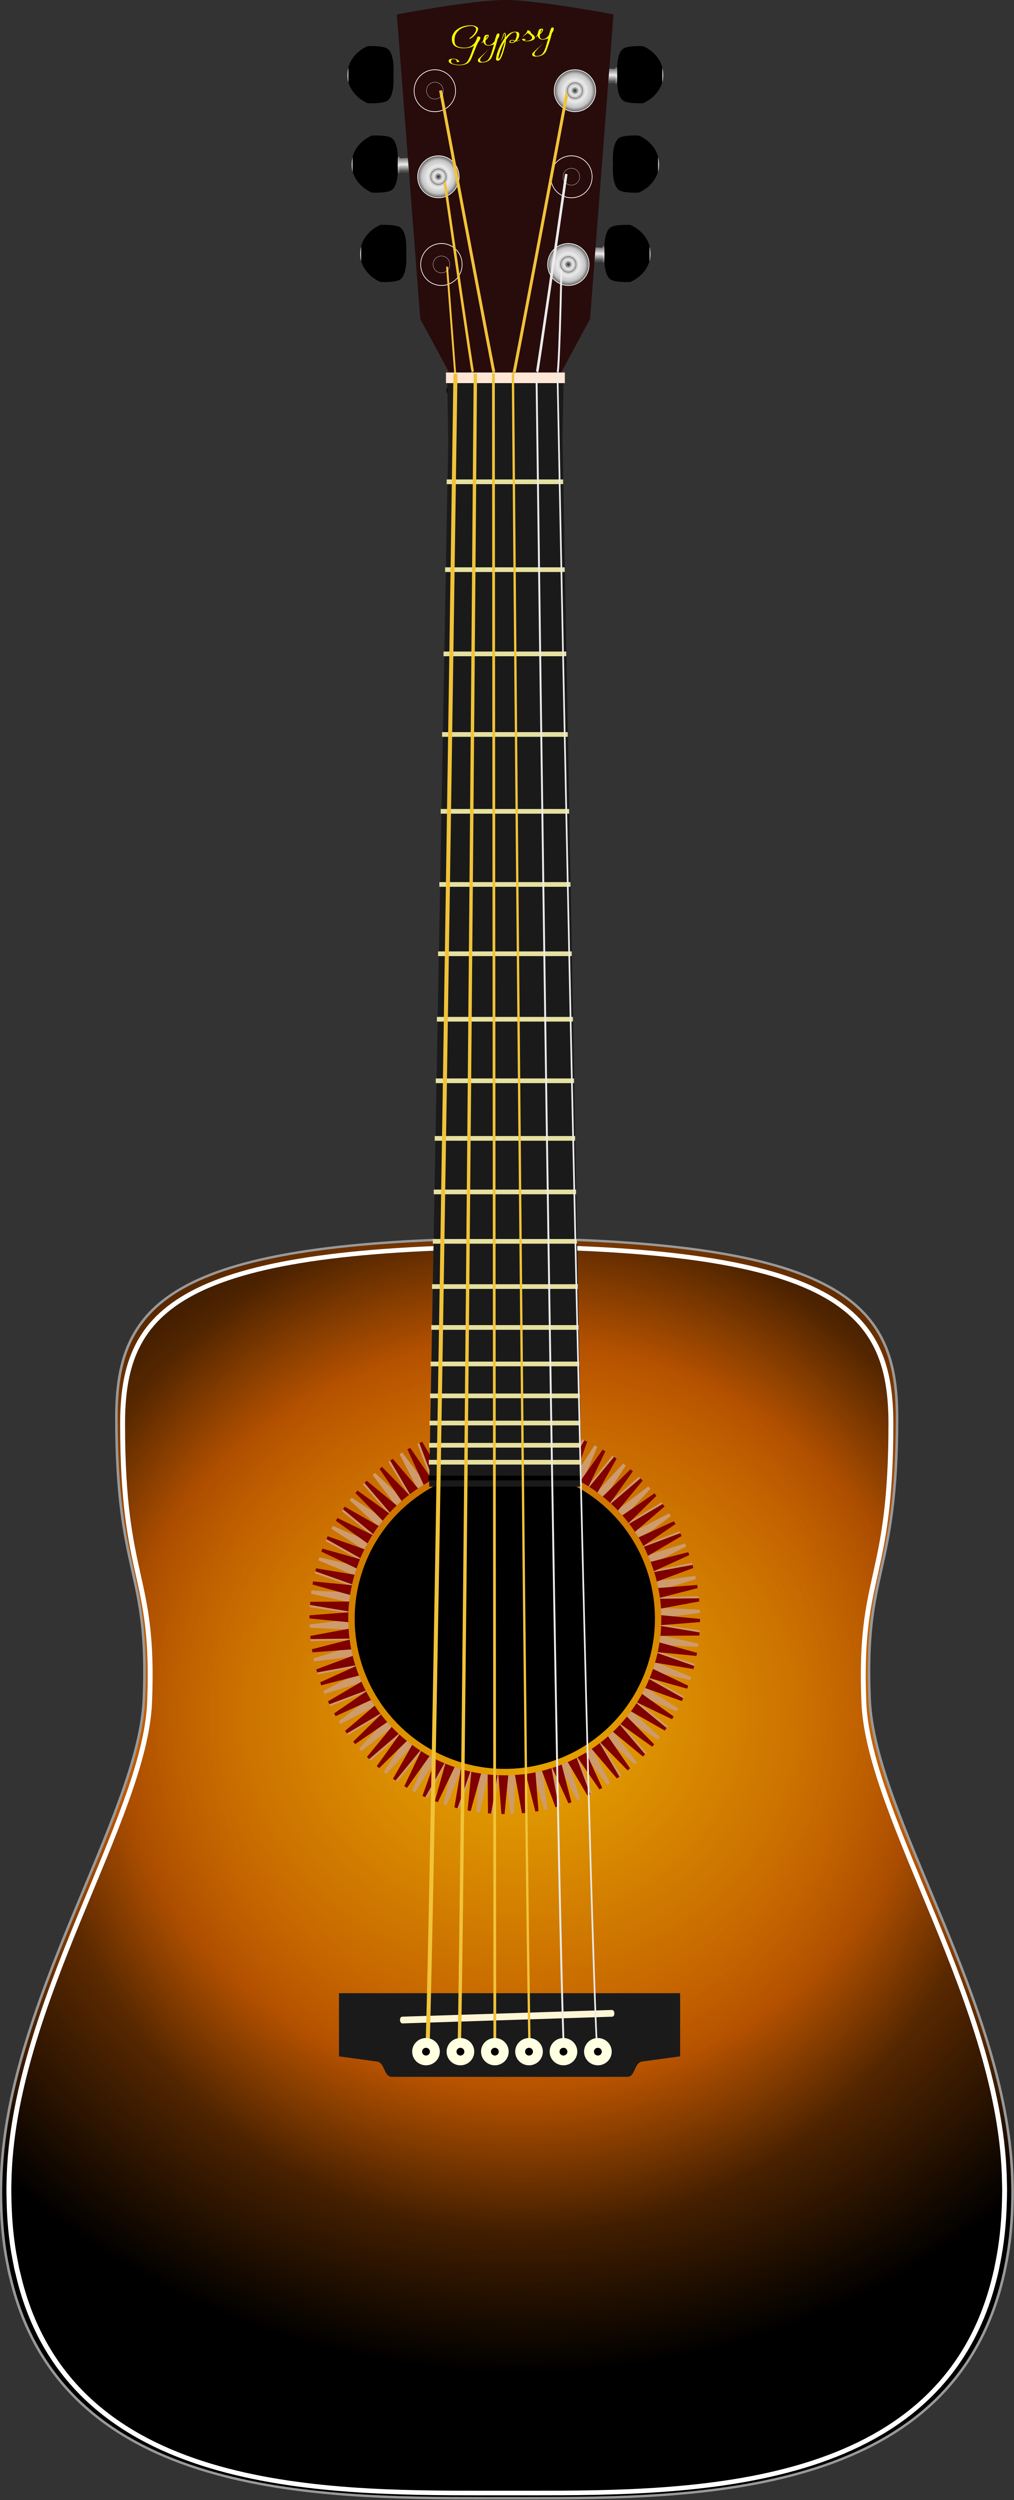 <svg xmlns="http://www.w3.org/2000/svg" xmlns:xlink="http://www.w3.org/1999/xlink" viewBox="0 0 382.87 943.45" version="1.0"><rect x="0" y="0" width="382.87" height="943.45" fill="#333333" stroke="none"/><defs><linearGradient id="a"><stop offset="0" stop-color="#4c4c4c"/><stop offset=".5" stop-color="#ebebeb"/><stop offset="1" stop-color="#6e6e6e"/></linearGradient><linearGradient id="b"><stop offset="0" stop-color="#242424"/><stop offset=".5" stop-color="#ebebeb"/><stop offset=".796" stop-color="#c4c4c4"/><stop offset="1" stop-color="#595959"/></linearGradient><linearGradient id="e" y2="24.505" xlink:href="#a" gradientUnits="userSpaceOnUse" x2="-166.79" gradientTransform="matrix(.348 0 0 1 -114.13 0)" y1="69.505" x1="-166.79"/><linearGradient id="f" y2="1.791" xlink:href="#a" gradientUnits="userSpaceOnUse" x2="-67.5" gradientTransform="translate(-68.571 25)" y1="38.434" x1="-67.5"/><radialGradient id="g" xlink:href="#b" gradientUnits="userSpaceOnUse" cy="264.44" cx="-585.89" gradientTransform="matrix(1 0 0 .953 0 12.388)" r="86.251"/><radialGradient id="c" gradientUnits="userSpaceOnUse" cy="619.24" cx="-884.4" gradientTransform="matrix(.008 .947 -.982 .007 257.86 1523.9)" r="218.05"><stop offset="0" stop-color="#eaad00"/><stop offset=".564" stop-color="#be5600"/><stop offset="1"/></radialGradient><radialGradient id="d" gradientUnits="userSpaceOnUse" cy="619.24" cx="-884.4" gradientTransform="matrix(.006 .742 -.659 .005 56.391 1344.7)" r="218.05"><stop offset="0" stop-color="#eaad00" stop-opacity="0"/><stop offset=".564" stop-color="#be5600" stop-opacity="0"/><stop offset="1" stop-opacity=".297"/></radialGradient></defs><g fill-rule="evenodd"><path d="M-365.44 540.88c-96.68 1.42-111.5 21.31-111.5 56.24 0 50.54 9.71 46.97 8.13 88.32-1.42 36.93-41.5 96.31-42.28 152.5-.01.55-.03 1.1-.03 1.65 0 .16-.01.31 0 .47-.01.18 0 .36 0 .53 0 1.18.02 2.35.06 3.5.14 5.87.63 11.36 1.47 16.5.01.1.04.19.06.29.17 1.04.36 2.07.56 3.09.05.25.08.5.13.75.16.79.35 1.57.53 2.34.16.73.32 1.45.5 2.16 16.36 66.59 89.92 67.16 139.43 67.16.97-.01 2 0 2.94 0h8c1-.01 1.92 0 2.94 0 49.51 0 123.07-.57 139.44-67.16.29-1.21.58-2.44.84-3.69.15-.7.27-1.41.41-2.12 1.14-5.95 1.83-12.37 2-19.32.04-1.32.06-2.66.06-4.03 0-.71-.01-1.41-.03-2.12-.78-56.19-40.87-115.57-42.28-152.5-1.59-41.35 8.12-37.78 8.12-88.32 0-34.93-14.82-54.82-111.5-56.24-1.37.02-2.66.03-4 .06-1.34-.03-2.63-.04-4-.06z" stroke="#999" stroke-width=".762" fill="url(#c)" transform="matrix(1.276 0 0 1.202 652.531 -182.808)"/><path d="M-365.37 543.5c-95.16 1.41-109.74 21.09-109.74 55.64 0 50 9.55 46.46 7.99 87.37-1.39 36.54-40.84 95.28-41.61 150.86-.01.55-.03 1.09-.03 1.64v.99c.01 1.17.03 2.32.06 3.46.14 5.8.62 11.24 1.45 16.32.01.1.04.19.06.28.17 1.04.35 2.05.55 3.06.05.25.08.5.12.74.16.79.35 1.56.53 2.32.16.72.32 1.43.49 2.14 16.11 65.88 88.51 66.43 137.23 66.43h13.66c48.73 0 121.13-.55 137.24-66.43.29-1.2.57-2.41.83-3.65.14-.7.26-1.4.4-2.1 1.12-5.88 1.79-12.23 1.96-19.11.04-1.31.06-2.64.07-3.99-.01-.7-.02-1.4-.04-2.1-.76-55.58-40.22-114.32-41.61-150.86-1.56-40.91 8-37.37 8-87.37 0-34.55-14.59-54.23-109.74-55.64-1.35.02-2.62.03-3.94.06-1.31-.03-2.58-.04-3.93-.06z" stroke="#fff" stroke-width="1.443" fill="url(#d)" transform="matrix(1.276 0 0 1.202 652.531 -182.808)"/></g><g transform="translate(-167.06 -88.402)"><path d="M409.89 105.813c4.528 2.024 7.629 6.087 7.629 10.767s-3.1 8.743-7.63 10.768c0 0-5.787.284-7.517-.957-2.932-2.108-2.232-9.81-2.232-9.81s-.7-7.704 2.232-9.811c1.73-1.242 7.518-.957 7.518-.957z"/><g transform="matrix(-.135 0 0 .142 376.477 110.314)"><rect rx="1.579" ry="9.227" height="45" width="5.714" y="24.505" x="-175" fill="url(#e)"/><path d="M-169.14 28.791l66.13-2c.88 0 1.58 6.115 1.58 11.226v19.404c0 5.112-.7 11.227-1.58 11.227l-66.13-2c-.87 0-1.57-4.115-1.57-9.227V38.017c0-5.111.7-9.226 1.57-9.226z" fill="url(#f)"/></g><path d="M417.128 113.935c.257.912.39 1.862.39 2.842s-.133 1.939-.39 2.852v-5.694z" fill="#ccc"/><path d="M408.29 139.543c4.528 2.024 7.629 6.087 7.629 10.767s-3.1 8.743-7.63 10.768c0 0-5.787.284-7.517-.957-2.932-2.108-2.232-9.81-2.232-9.81s-.7-7.704 2.232-9.811c1.73-1.242 7.518-.957 7.518-.957z"/><g transform="matrix(-.135 0 0 .142 374.877 144.044)"><rect rx="1.579" ry="9.227" height="45" width="5.714" y="24.505" x="-175" fill="url(#e)"/><path d="M-169.14 28.791l66.13-2c.88 0 1.58 6.115 1.58 11.226v19.404c0 5.112-.7 11.227-1.58 11.227l-66.13-2c-.87 0-1.57-4.115-1.57-9.227V38.017c0-5.111.7-9.226 1.57-9.226z" fill="url(#f)"/></g><path d="M415.528 147.665c.257.912.39 1.862.39 2.842s-.133 1.939-.39 2.852v-5.694z" fill="#ccc"/><path d="M405.08 173.273c4.528 2.024 7.629 6.087 7.629 10.767s-3.1 8.743-7.63 10.768c0 0-5.787.284-7.517-.957-2.932-2.108-2.232-9.81-2.232-9.81s-.7-7.704 2.232-9.811c1.73-1.242 7.518-.957 7.518-.957z"/><g transform="matrix(-.135 0 0 .142 371.667 177.774)"><rect rx="1.579" ry="9.227" height="45" width="5.714" y="24.505" x="-175" fill="url(#e)"/><path d="M-169.14 28.791l66.13-2c.88 0 1.58 6.115 1.58 11.226v19.404c0 5.112-.7 11.227-1.58 11.227l-66.13-2c-.87 0-1.57-4.115-1.57-9.227V38.017c0-5.111.7-9.226 1.57-9.226z" fill="url(#f)"/></g><path d="M412.318 181.395c.257.912.39 1.862.39 2.842s-.133 1.939-.39 2.852v-5.694z" fill="#ccc"/><path d="M310.67 173.273c-4.528 2.024-7.629 6.087-7.629 10.767s3.1 8.743 7.63 10.768c0 0 5.787.284 7.517-.957 2.932-2.108 2.232-9.81 2.232-9.81s.7-7.704-2.232-9.811c-1.73-1.242-7.518-.957-7.518-.957z"/><g transform="matrix(.135 0 0 .142 344.083 177.774)"><rect rx="1.579" ry="9.227" height="45" width="5.714" y="24.505" x="-175" fill="url(#e)"/><path d="M-169.14 28.791l66.13-2c.88 0 1.58 6.115 1.58 11.226v19.404c0 5.112-.7 11.227-1.58 11.227l-66.13-2c-.87 0-1.57-4.115-1.57-9.227V38.017c0-5.111.7-9.226 1.57-9.226z" fill="url(#f)"/></g><path d="M303.432 181.395c-.257.912-.39 1.862-.39 2.842s.133 1.939.39 2.852v-5.694z" fill="#ccc"/><path d="M307.45 139.543c-4.528 2.024-7.629 6.087-7.629 10.767s3.1 8.743 7.63 10.768c0 0 5.787.284 7.517-.957 2.932-2.108 2.232-9.81 2.232-9.81s.7-7.704-2.232-9.811c-1.73-1.242-7.518-.957-7.518-.957z"/><g transform="matrix(.135 0 0 .142 340.863 144.044)"><rect rx="1.579" ry="9.227" height="45" width="5.714" y="24.505" x="-175" fill="url(#e)"/><path d="M-169.14 28.791l66.13-2c.88 0 1.58 6.115 1.58 11.226v19.404c0 5.112-.7 11.227-1.58 11.227l-66.13-2c-.87 0-1.57-4.115-1.57-9.227V38.017c0-5.111.7-9.226 1.57-9.226z" fill="url(#f)"/></g><path d="M300.212 147.665c-.257.912-.39 1.862-.39 2.842s.133 1.939.39 2.852v-5.694z" fill="#ccc"/><path d="M305.85 105.813c-4.528 2.024-7.629 6.087-7.629 10.767s3.1 8.743 7.63 10.768c0 0 5.787.284 7.517-.957 2.932-2.108 2.232-9.81 2.232-9.81s.7-7.704-2.232-9.811c-1.73-1.242-7.518-.957-7.518-.957z"/><g transform="matrix(.135 0 0 .142 339.263 110.314)"><rect rx="1.579" ry="9.227" height="45" width="5.714" y="24.505" x="-175" fill="url(#e)"/><path d="M-169.14 28.791l66.13-2c.88 0 1.58 6.115 1.58 11.226v19.404c0 5.112-.7 11.227-1.58 11.227l-66.13-2c-.87 0-1.57-4.115-1.57-9.227V38.017c0-5.111.7-9.226 1.57-9.226z" fill="url(#f)"/></g><path d="M298.612 113.935c-.257.912-.39 1.862-.39 2.842s.133 1.939.39 2.852v-5.694z" fill="#ccc"/><path d="M357.8 88.403c-6.14 0-16.38 1.357-25.07 2.718-8.68 1.36-15.83 2.719-15.83 2.719l8.85 114.94 15.42 28.53h.1l.09.19 16.44-.1 16.44.1.09-.19h.1l15.42-28.53 8.85-114.94s-7.15-1.359-15.83-2.719c-.01-.001-.03.002-.04 0-4.33-.679-9.05-1.364-13.45-1.875-.01-.001-.02.002-.03 0-1.09-.126-2.16-.24-3.21-.343h-.03c-1.04-.103-2.04-.208-3.01-.282h-.03c-.97-.073-1.89-.147-2.76-.187h-.04c-.88-.04-1.7-.031-2.47-.031z" fill="#280b0b"/><path d="M343.542 98.033c1.31-.145 2.292-.078 2.948.2.671.278 1.039.59 1.103.934.024.13-.044.418-.206.864a5.669 5.669 0 01-1.145 1.724c-.494.501-.918.848-1.274 1.04l-.51.284a2.09 2.09 0 01-.16-.21c-.007-.038.003-.067.032-.09l.432-.304c.306-.196.661-.52 1.066-.974.402-.463.703-.948.903-1.454.094-.277.118-.541.071-.793-.064-.344-.302-.617-.715-.819-.396-.203-1.025-.257-1.89-.161a8.241 8.241 0 00-2.175.526c-.638.252-1.153.551-1.544.899-.394.338-.701.662-.92.972-.22.3-.4.605-.539.915-.064.178-.12.365-.164.56a6.193 6.193 0 00-.162 1.358c.008.313.035.671.077 1.075.077.41.28.758.61 1.045.346.275.748.464 1.207.564.475.1.92.165 1.333.195.428.019.826.009 1.192-.032 1.326-.147 2.383-.73 3.172-1.75.353-.552.599-1.026.737-1.421a6.22 6.22 0 00.18-.477c.051-.167.087-.275.11-.325.062-.112.188-.178.38-.2a.814.814 0 01.454.079c.16.067.254.176.281.325a1.41 1.41 0 01-.09.566c-.068.16-.15.326-.249.498-.035.08-.194.316-.48.71-.254.474-.737 1.593-1.453 3.354-.697 1.77-1.106 2.77-1.225 3.002-.365.753-.818 1.298-1.36 1.634-.62.335-1.404.554-2.347.659-.75.083-1.61.022-2.577-.185-1.321-.262-2.037-.696-2.15-1.302-.101-.54.28-.857 1.142-.953.735-.081 1.404.006 2.006.262.035.016.242.164.621.445.113.083.2.196.259.342l-.064.05a1.03 1.03 0 01-.226.096.834.834 0 01-.28.074.763.763 0 01-.426-.052c-.01-.056-.016-.132-.017-.227s-.006-.16-.013-.198c-.028-.149-.155-.306-.382-.471-.095-.075-.26-.128-.494-.159a2.358 2.358 0 00-.614-.017c-.225.024-.398.143-.521.356a.95.95 0 00-.12.67c.08.428.537.734 1.37.917.867.189 1.684.241 2.45.156a4.49 4.49 0 001.484-.435c.51-.246.97-.792 1.383-1.636a21.42 21.42 0 001.194-2.913c.381-1.098.663-1.818.844-2.161-.088.057-.221.13-.4.215-.18.087-.368.17-.566.249-.197.078-.467.16-.81.246a10.929 10.929 0 01-2.45.243 8.316 8.316 0 01-1.348-.15 5.43 5.43 0 01-1.25-.403 2.947 2.947 0 01-.946-.75 2.493 2.493 0 01-.534-1.153c-.158-.848-.15-1.552.022-2.113.17-.57.474-1.132.91-1.684.104-.135.27-.3.494-.496.24-.198.556-.428.947-.69.391-.262.886-.498 1.482-.706a8.296 8.296 0 011.9-.439m12.06 3.283c.064.345-.007.714-.21 1.107-.203.393-.354.638-.45.734-.617 2.464-1.35 4.746-2.196 6.845-.601 1.15-1.628 1.806-3.082 1.967a6.418 6.418 0 01-.652.044 4.23 4.23 0 01-.64-.014c-.247-.02-.438-.085-.573-.193a.606.606 0 01-.272-.412c-.04-.215-.032-.387.025-.517.058-.13.191-.292.399-.486.209-.194.5-.464.877-.81.275-.268.56-.533.854-.794.31-.261.623-.548.94-.86.335-.303.761-.725 1.28-1.267-.555.612-1.16 1.259-1.815 1.94a56.058 56.058 0 00-1.197 1.317c-.175.2-.314.414-.419.645a1.064 1.064 0 00-.113.697c.034.186.166.323.395.412.23.098.496.13.8.097a3.59 3.59 0 001.229-.364c.415-.218.797-.66 1.146-1.325.35-.667.634-1.415.853-2.248.235-.834.508-1.734.817-2.7-.16.104-.443.202-.85.294a9.322 9.322 0 01-1.017.184c-1.087.12-1.82-.36-2.201-1.438-.15.073-.29.198-.42.374a2.803 2.803 0 00-.134.2l-.093.153c.01-.03.017-.083.02-.159s.012-.149.032-.217a.416.416 0 01.113-.184c.024-.04.078-.104.16-.189l.24-.283c.014-.106.04-.228.079-.365.054-.149.09-.262.109-.34.138-.567.275-.967.41-1.2.135-.244.393-.386.777-.429.128-.014.224-.02.29-.018.272-.03.426.053.462.248.016.084.012.194-.011.33s-.132.347-.322.634a3.506 3.506 0 01-.755.81 2.01 2.01 0 00-.099 1.038c.12.643.57.921 1.354.834.767-.085 1.457-.584 2.068-1.498.052-.158.13-.437.235-.839.121-.403.235-.753.343-1.05.105-.306.213-.56.322-.763a.797.797 0 01.328-.208c.208-.023.348-.014.42.025.071.03.119.11.143.241m-4.502.513a.666.666 0 00-.26.314c-.054.149-.11.326-.17.532-.059.207-.099.34-.12.399.183-.154.341-.352.475-.595.134-.243.19-.425.168-.546-.01-.056-.042-.09-.093-.104m12.006-.675c.066.354.015.778-.154 1.272-.153.493-.445.943-.873 1.352a.895.895 0 00.244 0c.303-.033.705-.2 1.203-.503-.363.42-.863.666-1.501.737a.86.86 0 01-.195.008c-.05.08-.223.2-.52.356-.283.145-.56.233-.832.263-.272.03-.513.006-.723-.076-.213-.09-.327-.178-.343-.261a.57.57 0 01.15-.516c.149-.16.391-.258.727-.295.351-.039.756.031 1.212.208.177-.276.342-.66.494-1.153.152-.501.193-.933.125-1.297-.093-.503-.348-.731-.763-.685-.208.023-.424.09-.648.2-.224.11-.441.253-.654.429-.212.176-.413.36-.606.552a7.1 7.1 0 00-.524.6c-.173.21-.312.386-.415.53a6.96 6.96 0 00-.286.431l-.155.218c.048.698-.195 1.931-.728 3.702-.517 1.777-.984 2.942-1.403 3.492-.244.36-.508.556-.796.588a.787.787 0 01-.534-.112.519.519 0 01-.262-.357c-.01-.056.009-.252.06-.59.037-.328.14-.83.307-1.504.154-.663.48-1.53.982-2.603a28.096 28.096 0 011.876-3.317c.04-.138.068-.426.084-.865.03-.44.034-.73.008-.87-.009-.047-.052-.066-.133-.057-.092.03-.175.195-.25.498-.058.301-.193.706-.408 1.215a4.161 4.161 0 01-.918 1.37c.36-.43.654-1.08.883-1.951.244-.873.447-1.319.607-1.336-.002-.01.077-.023.236-.04.144-.017.237.087.279.31.083.448.082.923-.004 1.427.343-.523.753-.953 1.227-1.291s.867-.557 1.174-.658c.308-.1.589-.165.844-.193.448-.05.86-.024 1.237.076s.601.333.67.696m-5.391 2.837c-.742 1.099-1.35 2.382-1.825 3.852s-.687 2.352-.631 2.65c.068.012.109.017.124.015.208-.023.492-.515.85-1.477.36-.952.655-1.907.885-2.864a46.38 46.38 0 01.597-2.176m2.681-.312c-.448.05-.64.242-.577.578.024.13.222.184.592.161a1.61 1.61 0 00.446-.106.693.693 0 00.26-.171c.068-.075.151-.155.25-.241a2.71 2.71 0 00-.543-.154c-.206-.054-.348-.076-.428-.067m5.884-3.86l.024-.003c.128-.014.435.104.922.354.139.308.24.506.307.593.087.124.335.362.744.716.423.343.668.653.736.931.07.458-.15.815-.656 1.071a5.036 5.036 0 01-1.697.473c-.48.053-.895.052-1.248-.005-.355-.065-.615-.145-.78-.24a1.517 1.517 0 01-.371-.287l-.098-.132a.439.439 0 01-.002-.143c.017-.002.064-.011.142-.03a1.23 1.23 0 01.186-.048c.192-.022.474.003.846.077.106.045.163.09.172.138.009.046-.044.109-.16.189-.116.078-.17.137-.164.175.014.073.139.126.373.158.233.022.484.017.756-.013.368-.04.75-.173 1.148-.398.398-.225.562-.533.489-.924-.064-.345-.472-.775-1.22-1.29a1.135 1.135 0 01-.262-.228c-.05-.09-.082-.134-.098-.132l-1.183.873-.918.843.398-.486c.117-.156.183-.244.196-.264.026-.032.06-.069.101-.111l.059-.078c.015-.002.058-.04.125-.114.084-.076.174-.162.27-.258a4.08 4.08 0 00.578-.706c.039-.052.082-.175.126-.37.043-.205.096-.315.159-.331m9.834-.777c.064.345-.005.713-.21 1.107-.203.393-.352.638-.45.734-.616 2.464-1.348 4.746-2.196 6.846-.6 1.15-1.627 1.805-3.081 1.966a6.418 6.418 0 01-.653.044 4.194 4.194 0 01-.638-.014c-.249-.02-.44-.085-.575-.193a.606.606 0 01-.272-.412c-.04-.214-.031-.386.026-.517.057-.13.19-.292.398-.486l.877-.81c.276-.268.561-.533.854-.793.311-.262.625-.549.94-.86.336-.304.763-.726 1.281-1.268-.554.612-1.16 1.259-1.814 1.94a54.567 54.567 0 00-1.198 1.317 2.58 2.58 0 00-.418.645c-.12.231-.158.464-.115.697.035.186.167.323.395.412.23.098.498.13.801.097.431-.048.84-.17 1.228-.364.416-.218.8-.66 1.147-1.325.349-.667.633-1.415.853-2.248.235-.834.509-1.734.817-2.7-.16.103-.444.202-.85.294a9.341 9.341 0 01-1.018.184c-1.085.12-1.82-.36-2.2-1.438-.15.073-.29.198-.42.374a2.495 2.495 0 00-.133.2c-.05.082-.081.133-.095.153a.532.532 0 00.02-.159.873.873 0 01.033-.217.403.403 0 01.112-.184c.026-.04.079-.104.16-.189l.241-.283a2.35 2.35 0 01.08-.365c.052-.149.089-.262.107-.34.14-.567.276-.967.411-1.2.135-.244.394-.387.778-.43.127-.013.224-.02.289-.017.272-.03.425.053.462.248.016.084.012.194-.012.33s-.13.347-.322.634a3.499 3.499 0 01-.753.81 1.999 1.999 0 00-.1 1.038c.12.643.571.921 1.354.834.767-.085 1.456-.584 2.069-1.498.052-.158.13-.438.235-.839.12-.403.233-.753.341-1.05.107-.307.214-.56.323-.763a.803.803 0 01.328-.208c.208-.023.348-.014.42.025.072.03.118.11.143.241m-4.502.513a.679.679 0 00-.26.314c-.054.149-.11.326-.17.532-.06.207-.1.34-.121.399.183-.154.343-.352.477-.595.134-.243.189-.425.166-.546-.01-.056-.041-.09-.092-.104" fill="#fbff00"/><path d="M414.348 699.221a56.68 56.68 0 11-113.36 0 56.68 56.68 0 11113.36 0z"/><path d="M355.491 625.529c-.4.01-.79.03-1.19.051l-.728 14.707a56.923 56.923 0 013.764-.133l-1.846-14.625zm6.574.113l-2.277 14.532c1.262.052 2.513.165 3.754.288l-.277-14.738c-.4-.031-.79-.062-1.2-.082zm-11.64.215c-.4.041-.8.092-1.2.144l.307 14.707a63.878 63.878 0 013.734-.39l-2.841-14.46zm16.717.277l-3.261 14.348c1.24.133 2.482.298 3.702.503l.728-14.707c-.39-.052-.78-.093-1.169-.144zm-24.41.892c-.379.082-.779.144-1.168.226l1.835 14.625c1.21-.297 2.42-.554 3.651-.78l-4.317-14.07zm32.04.482l-4.758 13.948c1.23.267 2.44.554 3.64.893l2.288-14.543c-.39-.093-.78-.205-1.17-.298zm-36.993.718c-.38.113-.77.226-1.149.339l2.841 14.43c1.19-.38 2.39-.728 3.6-1.036l-5.292-13.733zm41.896.667l-5.713 13.548c1.21.338 2.4.718 3.57 1.138l3.281-14.317c-.369-.133-.759-.246-1.138-.37zm-49.28 1.846c-.37.143-.749.287-1.118.44l4.38 14.041a56.73 56.73 0 013.455-1.415l-6.717-13.066zm56.551.861l-7.076 12.872c1.159.471 2.307.984 3.425 1.528l4.738-13.897c-.359-.164-.717-.349-1.087-.503zm-61.207 1.17c-.36.174-.698.38-1.057.553l5.292 13.713a51.544 51.544 0 013.374-1.672l-7.61-12.594zm65.802 1.025l-7.969 12.348a56.96 56.96 0 013.323 1.754l5.702-13.568c-.338-.185-.707-.35-1.056-.534zm-72.623 2.708c-.338.205-.646.43-.974.636l6.707 13.066a77.125 77.125 0 013.149-1.98l-8.882-11.722zm79.34 1.22l-9.22 11.456a58.174 58.174 0 013.088 2.092l7.107-12.87c-.328-.226-.646-.452-.974-.678zm-83.545 1.62c-.328.237-.656.462-.974.698l7.63 12.564c.985-.77 1.98-1.498 3.005-2.205l-9.66-11.056zm87.669 1.334l-9.98 10.79c1.016.727 2 1.486 2.954 2.276l7.97-12.307c-.319-.256-.626-.513-.944-.759zm-93.75 3.518c-.298.266-.595.533-.883.8l8.882 11.733a54.467 54.467 0 012.79-2.534l-10.79-10zm99.657 1.497l-11.066 9.672a65.157 65.157 0 012.707 2.615l9.22-11.446c-.287-.277-.574-.564-.86-.84zm-103.33 2.01c-.276.288-.563.575-.84.862l9.671 11.056a57.793 57.793 0 012.595-2.667l-11.425-9.25zm106.889 1.61l-11.692 8.892a59.077 59.077 0 012.503 2.79l10-10.79c-.268-.297-.534-.594-.811-.891zm-112.016 4.236c-.246.318-.503.626-.749.954l10.78 9.969a65.075 65.075 0 012.307-2.954l-12.338-7.969zm116.98 1.754l-12.564 7.61c.77.995 1.518 2 2.226 3.036l11.066-9.661c-.236-.329-.492-.657-.728-.985zm-120.016 2.349c-.226.328-.451.666-.667.994l11.446 9.2a62.983 62.983 0 012.092-3.097l-12.87-7.097zm122.908 1.835l-13.066 6.718c.708 1.036 1.343 2.113 1.98 3.2l11.732-8.892c-.215-.338-.42-.687-.646-1.026zm-126.98 4.76c-.184.348-.338.707-.523 1.066l12.338 7.959a62.719 62.719 0 011.754-3.282l-13.569-5.744zm130.826 2.01l-13.702 5.292a56.894 56.894 0 011.64 3.374l12.595-7.61a33.882 33.882 0 00-.533-1.057zm-133.051 2.563c-.164.36-.339.718-.503 1.088l12.872 7.097a66.93 66.93 0 011.507-3.395l-13.876-4.79zm135.194 2.031l-14.06 4.349a60.16 60.16 0 011.415 3.476l13.097-6.707c-.154-.37-.298-.749-.452-1.118zm-138.066 5.21c-.123.38-.236.76-.359 1.139l13.569 5.692c.349-1.2.728-2.38 1.138-3.539l-14.348-3.292zm140.692 2.123l-14.46 2.841c.379 1.18.748 2.38 1.055 3.59l13.733-5.292c-.102-.39-.215-.76-.328-1.139zm-142.107 2.749c-.103.4-.215.78-.308 1.18l13.959 4.758c.256-1.23.553-2.42.892-3.62l-14.543-2.318zm143.389 2.154l-14.605 1.866c.308 1.2.565 2.41.78 3.641l14.071-4.338c-.082-.39-.164-.79-.246-1.17zm-144.928 5.507c-.05.39-.112.78-.164 1.18l14.38 3.25c.122-1.24.286-2.481.502-3.702l-14.718-.728zm146.21 2.174l-14.717.308c.174 1.23.297 2.482.4 3.733l14.45-2.84c-.04-.4-.092-.8-.133-1.2zm-132.025 2.595l-14.738.277c-.031.4-.062.8-.082 1.2l14.543 2.256c.04-1.251.153-2.502.277-3.733zm117.728 1.754c.092 1.24.164 2.482.175 3.733l14.594-1.815c-.01-.4-.041-.79-.062-1.19l-14.707-.728zm-118.036 4.482l-14.594 1.815c.01.4.04.8.05 1.2l14.687.718a55.953 55.953 0 01-.143-3.733zm118.149 1.764a56.54 56.54 0 01-.246 3.733l14.707-.287c.03-.4.061-.79.082-1.19l-14.543-2.256zm-117.985 2.307l-14.45 2.841c.03.39.092.78.133 1.17l14.717-.308a62.838 62.838 0 01-.4-3.703zm117.708 1.754a61.83 61.83 0 01-.502 3.703l14.686.728c.051-.4.113-.8.164-1.2l-14.348-3.23zm-116.898 4.43l-14.092 4.35.247 1.168 14.604-1.866c-.297-1.2-.533-2.42-.759-3.651zm115.924 1.724a59.494 59.494 0 01-.893 3.6l14.543 2.307c.093-.38.185-.78.277-1.169l-13.927-4.738zm-115.083 2.256l-13.733 5.302c.103.38.247.75.36 1.139l14.43-2.81c-.39-1.2-.75-2.4-1.057-3.631zm114.078 1.703a52.468 52.468 0 01-1.118 3.538l14.327 3.292c.123-.38.267-.77.39-1.149l-13.6-5.681zm-112.211 4.266l-13.066 6.687c.143.37.287.738.44 1.108l14.041-4.339a59.552 59.552 0 01-1.415-3.456zm110.18 1.61a56.792 56.792 0 01-1.508 3.426l13.877 4.769c.164-.37.338-.718.502-1.087l-12.871-7.108zm-108.621 2.144l-12.595 7.579v.03c.175.36.349.708.534 1.057l13.702-5.292a56.894 56.894 0 01-1.641-3.374zm106.95 1.59a55.852 55.852 0 01-1.734 3.292l13.548 5.733c.185-.349.37-.708.554-1.057l-12.369-7.969zm-104.079 3.958l-11.733 8.861c.216.35.452.688.667 1.026l13.036-6.707a56.432 56.432 0 01-1.97-3.18zm101.063 1.477a52.418 52.418 0 01-2.082 3.087l12.871 7.108c.216-.329.452-.647.667-.975l-11.456-9.22zm-98.888 1.98l-11.067 9.64c.236.318.462.646.698.974l12.563-7.61a52.337 52.337 0 01-2.194-3.005zm96.611 1.394a63.07 63.07 0 01-2.287 2.954l12.318 7.959c.246-.318.502-.626.748-.944l-10.779-9.969zm-92.796 3.56l-10.01 10.758c.277.297.544.595.81.892l11.702-8.892a57.8 57.8 0 01-2.502-2.759zm88.868 1.281a58.908 58.908 0 01-2.595 2.708l11.426 9.22.83-.862-9.66-11.066zm-86.14 1.733l-9.22 11.415c.287.287.574.564.861.841l11.056-9.671a58.228 58.228 0 01-2.697-2.585zm83.3 1.19a58.019 58.019 0 01-2.76 2.513l10.749 10c.297-.267.594-.534.892-.81l-8.882-11.703zm-78.736 3.015l-7.969 12.338c.318.246.636.482.954.728l9.969-10.758a58.51 58.51 0 01-2.954-2.308zm74.028 1.087c-.995.77-1.98 1.518-3.016 2.226l9.672 11.056c.318-.226.656-.451.974-.687l-7.63-12.595zm-70.797 1.416l-7.098 12.85c.329.216.646.442.975.667l9.22-11.425a62.983 62.983 0 01-3.097-2.092zm67.505 1.005a52.366 52.366 0 01-3.15 1.98l8.862 11.701c.339-.215.667-.43 1.005-.646l-6.717-13.035zm-62.265 2.338l-5.712 13.569c.348.185.707.349 1.056.533l7.949-12.348a53.04 53.04 0 01-3.293-1.754zm56.942.841a64.128 64.128 0 01-3.364 1.672l7.6 12.584c.358-.164.707-.37 1.056-.554l-5.292-13.702zm-53.352 1.087l-4.728 13.897c.359.164.718.349 1.087.503l7.077-12.871a68.59 68.59 0 01-3.436-1.529zm49.68.698c-1.138.502-2.277 1.005-3.456 1.446l6.687 13.035c.38-.154.769-.256 1.138-.42l-4.369-14.061zm-43.885 1.723l-3.282 14.317c.369.123.738.246 1.118.37l5.702-13.57a70.78 70.78 0 01-3.538-1.117zm38.06.533c-1.18.38-2.36.749-3.57 1.056l5.272 13.682c.38-.113.759-.195 1.138-.308l-2.84-14.43zm-34.184.698l-2.287 14.512 1.17.277 4.768-13.907a61.083 61.083 0 01-3.65-.882zm30.256.44c-1.2.298-2.42.524-3.652.75l4.318 14.07 1.17-.246-1.836-14.573zm-24.184.893l-.749 14.676c.4.062.8.123 1.2.175l3.23-14.318a62.367 62.367 0 01-3.681-.533zm18.05.277c-1.22.174-2.461.297-3.702.39l2.81 14.43c.4-.041.81-.093 1.2-.134l-.308-14.686zm-14.01.307l.278 14.656c.4.031.8.062 1.2.082l2.256-14.512c-1.251-.051-2.503-.103-3.733-.226zm9.98.113a64.505 64.505 0 01-3.733.164l1.805 14.574c.4-.01.8-.04 1.2-.061l.728-14.677z" fill="#ce9b6c"/><path d="M364.065 625.775c-.41-.041-.8-.062-1.2-.092l-2.42 14.532c1.24.062 2.492.154 3.754.298l-.134-14.738zm6.513.872l-3.949 14.174c1.251.194 2.472.44 3.703.717l1.425-14.676c-.39-.072-.78-.154-1.18-.215zm-11.59-1.128c-.41-.01-.8 0-1.21 0l-1.395 14.645c1.241-.03 2.493-.01 3.754.041l-1.149-14.686zm16.564 2.205L370.66 641.6c1.22.277 2.43.585 3.62.933l2.42-14.532c-.379-.103-.758-.175-1.148-.277zm-24.338-1.939c-.39.031-.8.052-1.19.082l.134 14.748a55.462 55.462 0 013.713-.359l-2.657-14.47zm31.763 4.185l-6.348 13.312c1.2.4 2.369.83 3.528 1.303l3.948-14.174c-.369-.144-.748-.308-1.128-.441zm-36.829-3.57c-.39.062-.78.134-1.17.206l1.15 14.656a62.929 62.929 0 013.692-.606l-3.672-14.255zm41.537 5.518l-7.241 12.79c1.159.482 2.297.994 3.415 1.548l4.923-13.845c-.359-.164-.728-.329-1.097-.493zm-49.157-3.876c-.39.102-.78.194-1.16.307l2.719 14.451c1.18-.37 2.39-.718 3.6-1.005l-5.16-13.753zm56.07 7.404l-8.523 11.97a48.66 48.66 0 013.23 1.917l6.318-13.261c-.339-.205-.677-.43-1.026-.626zm-60.932-5.928c-.38.134-.738.298-1.118.431l3.672 14.225a69.354 69.354 0 013.549-1.271l-6.103-13.385zm65.239 8.646l-9.343 11.333a59.121 59.121 0 013.097 2.133l7.24-12.82c-.328-.225-.666-.42-.994-.646zm-72.449-5.733c-.348.175-.687.36-1.046.523l5.16 13.764a50.198 50.198 0 013.353-1.6l-7.467-12.687zm78.664 10.41l-10.482 10.307a57.95 57.95 0 012.831 2.43l8.543-11.958c-.297-.256-.584-.523-.892-.779zm-83.166-8.071c-.349.194-.708.379-1.056.584l6.133 13.364a58.823 58.823 0 013.24-1.846l-8.317-12.102zm86.92 11.486l-11.149 9.549a64.137 64.137 0 012.667 2.615l9.333-11.313c-.277-.287-.554-.574-.851-.85zm-93.515-7.374c-.328.226-.656.462-.984.698l7.466 12.676a64.144 64.144 0 013.067-2.195l-9.549-11.179zm98.807 13.036l-12.113 8.317c.831.944 1.62 1.928 2.38 2.923l10.492-10.307c-.257-.308-.503-.626-.76-.933zm-102.868-9.98c-.308.257-.626.513-.933.77l8.328 12.102c.933-.82 1.897-1.6 2.882-2.36l-10.277-10.512zm105.986 13.99l-12.656 7.476a58.73 58.73 0 012.174 3.057l11.179-9.549a57.982 57.982 0 00-.697-.984zm-111.76-8.77c-.277.288-.574.565-.851.852l9.548 11.159a54.07 54.07 0 012.646-2.667l-11.343-9.343zm115.995 15.292l-13.363 6.103a57.058 57.058 0 011.856 3.271l12.112-8.317c-.194-.36-.41-.708-.605-1.057zm-119.482-11.579c-.267.308-.523.616-.78.923l10.308 10.462c.78-.975 1.59-1.918 2.43-2.831l-11.958-8.554zm121.872 16.072l-13.753 5.148c.574 1.118 1.087 2.267 1.59 3.415l12.676-7.466c-.164-.37-.339-.738-.513-1.097zm-126.672-9.98c-.236.318-.43.667-.656.985l11.343 9.343a52.342 52.342 0 012.123-3.056l-12.81-7.271zm129.708 17.149l-14.225 3.671a57.644 57.644 0 011.24 3.539l13.385-6.103c-.123-.369-.267-.738-.4-1.107zM294.488 661.24c-.205.349-.42.677-.625 1.026l11.969 8.543a52.357 52.357 0 011.887-3.2l-13.23-6.369zm134.057 17.682l-14.482 2.687c.37 1.19.708 2.41 1.005 3.62l13.784-5.148c-.102-.39-.205-.77-.307-1.16zm-137.749-10.82c-.164.358-.328.728-.492 1.097l12.82 7.21a55.802 55.802 0 011.549-3.374l-13.877-4.933zM430.298 686.5l-14.696 1.148c.246 1.22.471 2.452.635 3.693l14.256-3.662c-.061-.4-.133-.78-.195-1.18zm-141.47-13.723c-.144.38-.309.749-.442 1.128l13.312 6.349c.4-1.19.831-2.338 1.303-3.487l-14.174-3.99zm142.168 18.748l-14.718.164c.165 1.231.277 2.462.36 3.713l14.47-2.687c-.03-.4-.071-.8-.112-1.19zm-144.579-11.312l-.308 1.138 13.907 4.913c.277-1.23.575-2.441.924-3.63l-14.523-2.421zm144.969 19.097l-14.646-1.406c.02 1.252 0 2.503-.051 3.754l14.697-1.149v-1.2zm-131.441-12.718l-14.666-1.436c-.072.39-.154.79-.226 1.18l14.184 3.928c.195-1.241.451-2.472.708-3.672zm116.733 15.374a51.137 51.137 0 01-.266 3.733l14.717-.113c.03-.4.051-.79.082-1.19l-14.533-2.43zm-117.759-9.22l-14.707.113c-.03.4-.051.8-.082 1.2l14.502 2.42c.051-1.241.154-2.482.287-3.733zm117.154 15.435a62.92 62.92 0 01-.687 3.682l14.646 1.425c.072-.4.154-.79.225-1.179l-14.184-3.928zm-117.462-11.374l-14.686 1.149c-.01.4 0 .79 0 1.18l14.645 1.404c-.02-1.24-.01-2.482.041-3.733zm116.714 15.384a62.439 62.439 0 01-.934 3.62l14.502 2.42.308-1.168-13.876-4.872zm-116.621-9.148l-14.502 2.687c.03.4.072.79.113 1.19l14.707-.165c-.154-1.22-.236-2.461-.318-3.712zm114.939 15.148c-.4 1.169-.841 2.328-1.303 3.466l14.174 3.98c.144-.37.277-.76.41-1.128l-13.281-6.318zm-114.57-11.087l-14.256 3.661c.062.4.154.78.226 1.18l14.656-1.128a56.056 56.056 0 01-.626-3.713zm113.113 14.902a66.733 66.733 0 01-1.518 3.385l13.846 4.922c.164-.359.359-.728.513-1.087l-12.84-7.22zm-111.954-8.769l-13.753 5.128c.102.39.205.78.317 1.16l14.451-2.688c-.369-1.19-.718-2.38-1.015-3.6zm109.257 14.369a63.383 63.383 0 01-1.897 3.23l13.23 6.339c.205-.339.42-.677.626-1.026l-11.959-8.543zm-108.14-10.451l-13.383 6.072s-.01.01-.01.02c.133.38.276.749.41 1.118l14.225-3.672a60.154 60.154 0 01-1.241-3.538zm106.048 13.969a70.373 70.373 0 01-2.103 3.066l12.79 7.261c.225-.318.45-.656.676-.984l-11.363-9.343zm-103.842-8.133l-12.677 7.445c.175.37.37.729.544 1.098l13.733-5.159a56.682 56.682 0 01-1.6-3.384zm100.221 13.179c-.779.974-1.6 1.907-2.43 2.83l11.958 8.543c.257-.297.523-.584.78-.892l-10.308-10.481zm-98.457-9.497l-12.102 8.297c.195.348.369.697.574 1.046l13.364-6.092a56.213 56.213 0 01-1.836-3.251zm95.801 12.573a58.601 58.601 0 01-2.615 2.677l11.312 9.333c.277-.287.575-.564.851-.851l-9.548-11.159zm-92.591-7.2l-11.18 9.518c.237.328.462.657.698.985l12.656-7.477c-.759-.984-1.487-2-2.174-3.025zm88.12 11.57c-.934.82-1.898 1.62-2.882 2.379l10.276 10.481c.308-.246.626-.502.933-.758l-8.328-12.103zm-85.75-8.267l-10.483 10.277c.247.307.503.625.76.933l12.101-8.328a58.138 58.138 0 01-2.379-2.882zm82.59 10.84c-.984.75-2 1.478-3.025 2.165l9.518 11.179c.328-.226.656-.462.984-.698l-7.476-12.645zm-78.54-6.132l-9.343 11.332c.277.288.564.554.851.831l11.149-9.528a64.379 64.379 0 01-2.657-2.635zm73.392 9.65a53.377 53.377 0 01-3.251 1.867l8.328 12.102c.349-.195.697-.38 1.046-.574l-6.123-13.394zm-70.48-6.789l-8.542 11.938c.297.256.595.523.892.78l10.482-10.277c-.975-.79-1.908-1.6-2.831-2.441zm66.932 8.82a62.885 62.885 0 01-3.354 1.6l7.446 12.646c.359-.175.707-.349 1.066-.523l-5.158-13.723zm-62.11-4.892l-7.252 12.82c.328.226.667.42.995.646l9.313-11.343a57.863 57.863 0 01-3.057-2.123zm56.459 7.425a53.799 53.799 0 01-3.539 1.272l6.092 13.384c.38-.123.739-.287 1.118-.43l-3.671-14.226zm-53.116-5.097l-6.318 13.261c.349.205.677.42 1.026.626l8.522-11.969a59.504 59.504 0 01-3.23-1.918zm49.26 6.441c-1.19.38-2.38.749-3.6 1.046l5.127 13.723c.39-.103.79-.175 1.18-.288l-2.708-14.481zm-43.784-3.364l-4.922 13.846c.348.164.707.328 1.066.482l7.24-12.81a62.894 62.894 0 01-3.384-1.518zm37.732 4.933a53.48 53.48 0 01-3.661.636l3.651 14.205c.39-.062.77-.103 1.17-.175l-1.16-14.666zm-34.03-3.261l-3.948 14.143c.38.154.749.277 1.128.42l6.339-13.26c-1.19-.4-2.36-.831-3.518-1.303zm30 3.938c-1.231.164-2.462.246-3.713.328l2.656 14.471c.4-.03.8-.071 1.2-.112l-.143-14.687zm-24.123-1.908l-2.45 14.492c.389.103.779.205 1.179.308l4.861-13.856c-1.21-.267-2.41-.605-3.59-.944zm17.897 2.37c-1.23.02-2.482 0-3.723-.052l1.128 14.666c.4.01.8 0 1.2 0l1.395-14.614zM345.03 757l-1.426 14.584c.39.082.79.153 1.18.225l3.928-14.153c-1.241-.195-2.482-.39-3.682-.656zm9.887 1.261a50.86 50.86 0 01-3.723-.267l.113 14.687c.4.03.8.051 1.19.082l2.42-14.502z" fill="maroon"/><path transform="matrix(.685 0 0 .813 712.605 879.487)" d="M-485.98-791.86h-63.29" stroke="#000" stroke-width="2.178" fill="none"/><path fill="#1a1a1a" d="M336.74 230.36h43.153l-7.645 419.022h-43.153z"/><path transform="matrix(.685 0 0 .813 712.605 879.487)" d="M-496.92-287.02h-63.29" stroke="#000" stroke-width="2.178" fill="none"/><path transform="matrix(.685 0 0 .813 712.605 879.487)" d="M-496.76-294.35h-63.29M-496.59-302.22h-63.29M-496.37-312.54h-63.28M-496.1-325.15h-63.28M-495.78-339.96h-63.28M-495.41-356.9h-63.28M-495-375.88h-63.28M-494.54-396.87h-63.29M-494.05-419.81h-63.28M-493.51-444.66h-63.28M-492.93-471.39h-63.28M-492.31-499.96h-63.28M-491.65-530.35h-63.29M-490.95-562.52h-63.29M-490.22-596.46h-63.28M-489.45-632.14h-63.28M-488.64-669.54h-63.28M-487.79-708.63h-63.28M-486.9-749.42h-63.29" stroke="#e6e1a0" stroke-width="2.178" fill="none"/><path transform="matrix(.685 0 0 .813 712.605 879.487)" d="M-550.21-791.86h63.29" stroke="#000" stroke-width="2.178" fill="none"/><path fill="#1a1a1a" d="M379.036 230.36h-43.153l7.644 419.022h43.153z"/><path transform="matrix(.685 0 0 .813 712.605 879.487)" d="M-539.27-287.02h63.29" stroke="#000" stroke-width="2.178" fill="none"/><path transform="matrix(.685 0 0 .813 712.605 879.487)" d="M-539.43-294.35h63.29M-539.6-302.22h63.29M-539.82-312.54h63.28M-540.1-325.15h63.29M-540.42-339.96h63.29M-540.78-356.9h63.28M-541.2-375.88h63.29M-541.65-396.87h63.29M-542.15-419.81h63.29M-542.69-444.66h63.29M-543.26-471.39h63.28M-543.88-499.96h63.28M-544.54-530.35h63.28M-545.24-562.52h63.29M-545.97-596.46h63.28M-546.75-632.14h63.29M-547.56-669.54h63.29M-548.4-708.63h63.28M-549.29-749.42H-486" fill-rule="evenodd" stroke="#e6e1a0" stroke-width="2.178" fill="olive"/><path fill="#ffe6d5" d="M335.453 228.966h44.886v4.012h-44.886z"/><path d="M295.05 840.54v23.84l14.34 1.96c3.09.42 2.5 5.77 5.62 5.77h88.89c3.12 0 2.54-5.35 5.63-5.77l14.34-1.96v-23.84H295.05z" fill="#1a1a1a"/><rect ry="1.114" rx=".862" transform="matrix(.999 -.032 .026 1 0 0)" height="2.546" width="80.995" y="858.91" x="296.04" fill="#fff6d5"/><path d="M339.03 229.39C330.61 812.92 328.49 861 328.49 861" stroke="#f1c338" stroke-width="1.522" fill="none"/><path d="M-562.14 762.72a1.071 1.071 0 11-2.15 0 1.071 1.071 0 112.15 0z" transform="matrix(3.113 0 0 3.071 2081.2 -1479.7)" stroke-linejoin="round" stroke="#ffffe2" stroke-width="1.2"/><path d="M346.55 229.35c-4.67 583.57-6.09 632.36-6.09 632.36" stroke="#f1c338" stroke-width="1.282" fill="none"/><path d="M-562.14 762.72a1.071 1.071 0 11-2.15 0 1.071 1.071 0 112.15 0z" transform="matrix(3.113 0 0 3.071 2094.2 -1479.7)" stroke-linejoin="round" stroke="#ffffe2" stroke-width="1.2"/><path d="M353.37 229.33c.53 583.59.53 632.38.53 632.38" stroke="#f1c338" stroke-width="1.041" fill="none"/><path d="M-562.14 762.72a1.071 1.071 0 11-2.15 0 1.071 1.071 0 112.15 0z" transform="matrix(3.113 0 0 3.071 2107.2 -1479.7)" stroke-linejoin="round" stroke="#ffffe2" stroke-width="1.2"/><path d="M360.73 229.35c4.89 583.57 6.31 633.06 6.31 633.06" stroke="#f1c338" stroke-width=".88" fill="none"/><path d="M-562.14 762.72a1.071 1.071 0 11-2.15 0 1.071 1.071 0 112.15 0z" transform="matrix(3.113 0 0 3.071 2120.1 -1479.7)" stroke-linejoin="round" stroke="#ffffe2" stroke-width="1.2"/><path d="M369.63 229.37c7.52 583.55 10.35 633.04 10.35 633.04" stroke-opacity=".992" stroke="#ebebeb" stroke-width=".719" fill="none"/><path d="M-562.14 762.72a1.071 1.071 0 11-2.15 0 1.071 1.071 0 112.15 0z" transform="matrix(3.113 0 0 3.071 2133.1 -1479.7)" stroke-linejoin="round" stroke="#ffffe2" stroke-width="1.2"/><path d="M377.55 229.15c11.41 583.48 14.94 632.27 14.94 632.27" stroke="#ebebeb" stroke-width=".639" fill="none"/><path d="M-562.14 762.72a1.071 1.071 0 11-2.15 0 1.071 1.071 0 112.15 0z" transform="matrix(3.113 0 0 3.071 2146.1 -1479.7)" stroke-linejoin="round" stroke="#ffffe2" stroke-width="1.2"/><path d="M-501.04 264.44a84.853 80.812 0 11-169.7 0 84.853 80.812 0 11169.7 0z" transform="matrix(-.092 -.005 -.005 .097 331.57 94.052)" stroke-linejoin="round" stroke="#fffffb" stroke-width="2.796" fill="url(#g)"/><path d="M-501.04 264.44a84.853 80.812 0 11-169.7 0 84.853 80.812 0 11169.7 0z" transform="matrix(-.092 -.005 -.005 .097 330.23 126.54)" stroke-linejoin="round" stroke="#fffffb" stroke-width="2.796" fill="url(#g)"/><path d="M-501.04 264.44a84.853 80.812 0 11-169.7 0 84.853 80.812 0 11169.7 0z" transform="matrix(-.092 -.005 -.005 .097 329.09 159.63)" stroke-linejoin="round" stroke="#fffffb" stroke-width="2.796" fill="url(#g)"/><path d="M379.05 189.74c-.85 39.65-1.46 39.25-1.46 39.25" stroke-opacity=".992" stroke="#ebebeb" stroke-width=".727" fill="none"/><path d="M380.88 154.05c-10.79 74.5-10.99 74.74-10.99 74.74" stroke-opacity=".992" stroke="#ebebeb" stroke-width=".973" fill="none"/><path d="M381.28 122.82c-20.02 106.73-20.11 106.17-20.11 106.17" stroke="#f1c338" stroke-width="1.124" fill="none"/><path d="M-501.04 264.44a84.853 80.812 0 11-169.7 0 84.853 80.812 0 11169.7 0z" transform="matrix(.092 -.005 .005 .097 383.83 94.052)" stroke-linejoin="round" stroke="#fffffb" stroke-width="2.796" fill="url(#g)"/><path d="M-501.04 264.44a84.853 80.812 0 11-169.7 0 84.853 80.812 0 11169.7 0z" transform="matrix(.092 -.005 .005 .097 385.17 126.54)" stroke-linejoin="round" stroke="#fffffb" stroke-width="2.796" fill="url(#g)"/><path d="M-501.04 264.44a84.853 80.812 0 11-169.7 0 84.853 80.812 0 11169.7 0z" transform="matrix(.092 -.005 .005 .097 386.31 159.63)" stroke-linejoin="round" stroke="#fffffb" stroke-width="2.796" fill="url(#g)"/><path d="M333.41 122.53c20.02 106.73 20.11 106.17 20.11 106.17" stroke="#f1c338" stroke-width="1.124" fill="none"/><path d="M334.55 154.05c10.79 74.5 11 74.74 11 74.74" stroke="#f1c338" stroke-width=".973" fill="none"/><path d="M335.86 189.02c3.01 39.8 3.04 39.97 3.04 39.97" stroke="#f1c338" stroke-width=".727" fill="none"/><path d="M-501.04 264.44a84.853 80.812 0 11-169.7 0 84.853 80.812 0 11169.7 0z" transform="matrix(-.037 -.002 -.002 .039 362.99 111.12)" stroke-linejoin="round" stroke="#fffffb" stroke-width="2.796" fill="url(#g)"/><path d="M-501.04 264.44a84.853 80.812 0 11-169.7 0 84.853 80.812 0 11169.7 0z" transform="matrix(-.037 -.002 -.002 .039 361.64 143.6)" stroke-linejoin="round" stroke="#fffffb" stroke-width="2.796" fill="url(#g)"/><path d="M-501.04 264.44a84.853 80.812 0 11-169.7 0 84.853 80.812 0 11169.7 0z" transform="matrix(-.037 -.002 -.002 .039 360.51 176.7)" stroke-linejoin="round" stroke="#fffffb" stroke-width="2.796" fill="url(#g)"/><path d="M-501.04 264.44a84.853 80.812 0 11-169.7 0 84.853 80.812 0 11169.7 0z" transform="matrix(.037 -.002 .002 .039 354.89 176.7)" stroke-linejoin="round" stroke="#fffffb" stroke-width="2.796" fill="url(#g)"/><path d="M-501.04 264.44a84.853 80.812 0 11-169.7 0 84.853 80.812 0 11169.7 0z" transform="matrix(.037 -.002 .002 .039 353.75 143.6)" stroke-linejoin="round" stroke="#fffffb" stroke-width="2.796" fill="url(#g)"/><path d="M-501.04 264.44a84.853 80.812 0 11-169.7 0 84.853 80.812 0 11169.7 0z" transform="matrix(.037 -.002 .002 .039 352.41 111.12)" stroke-linejoin="round" stroke="#fffffb" stroke-width="2.796" fill="url(#g)"/></g></svg>